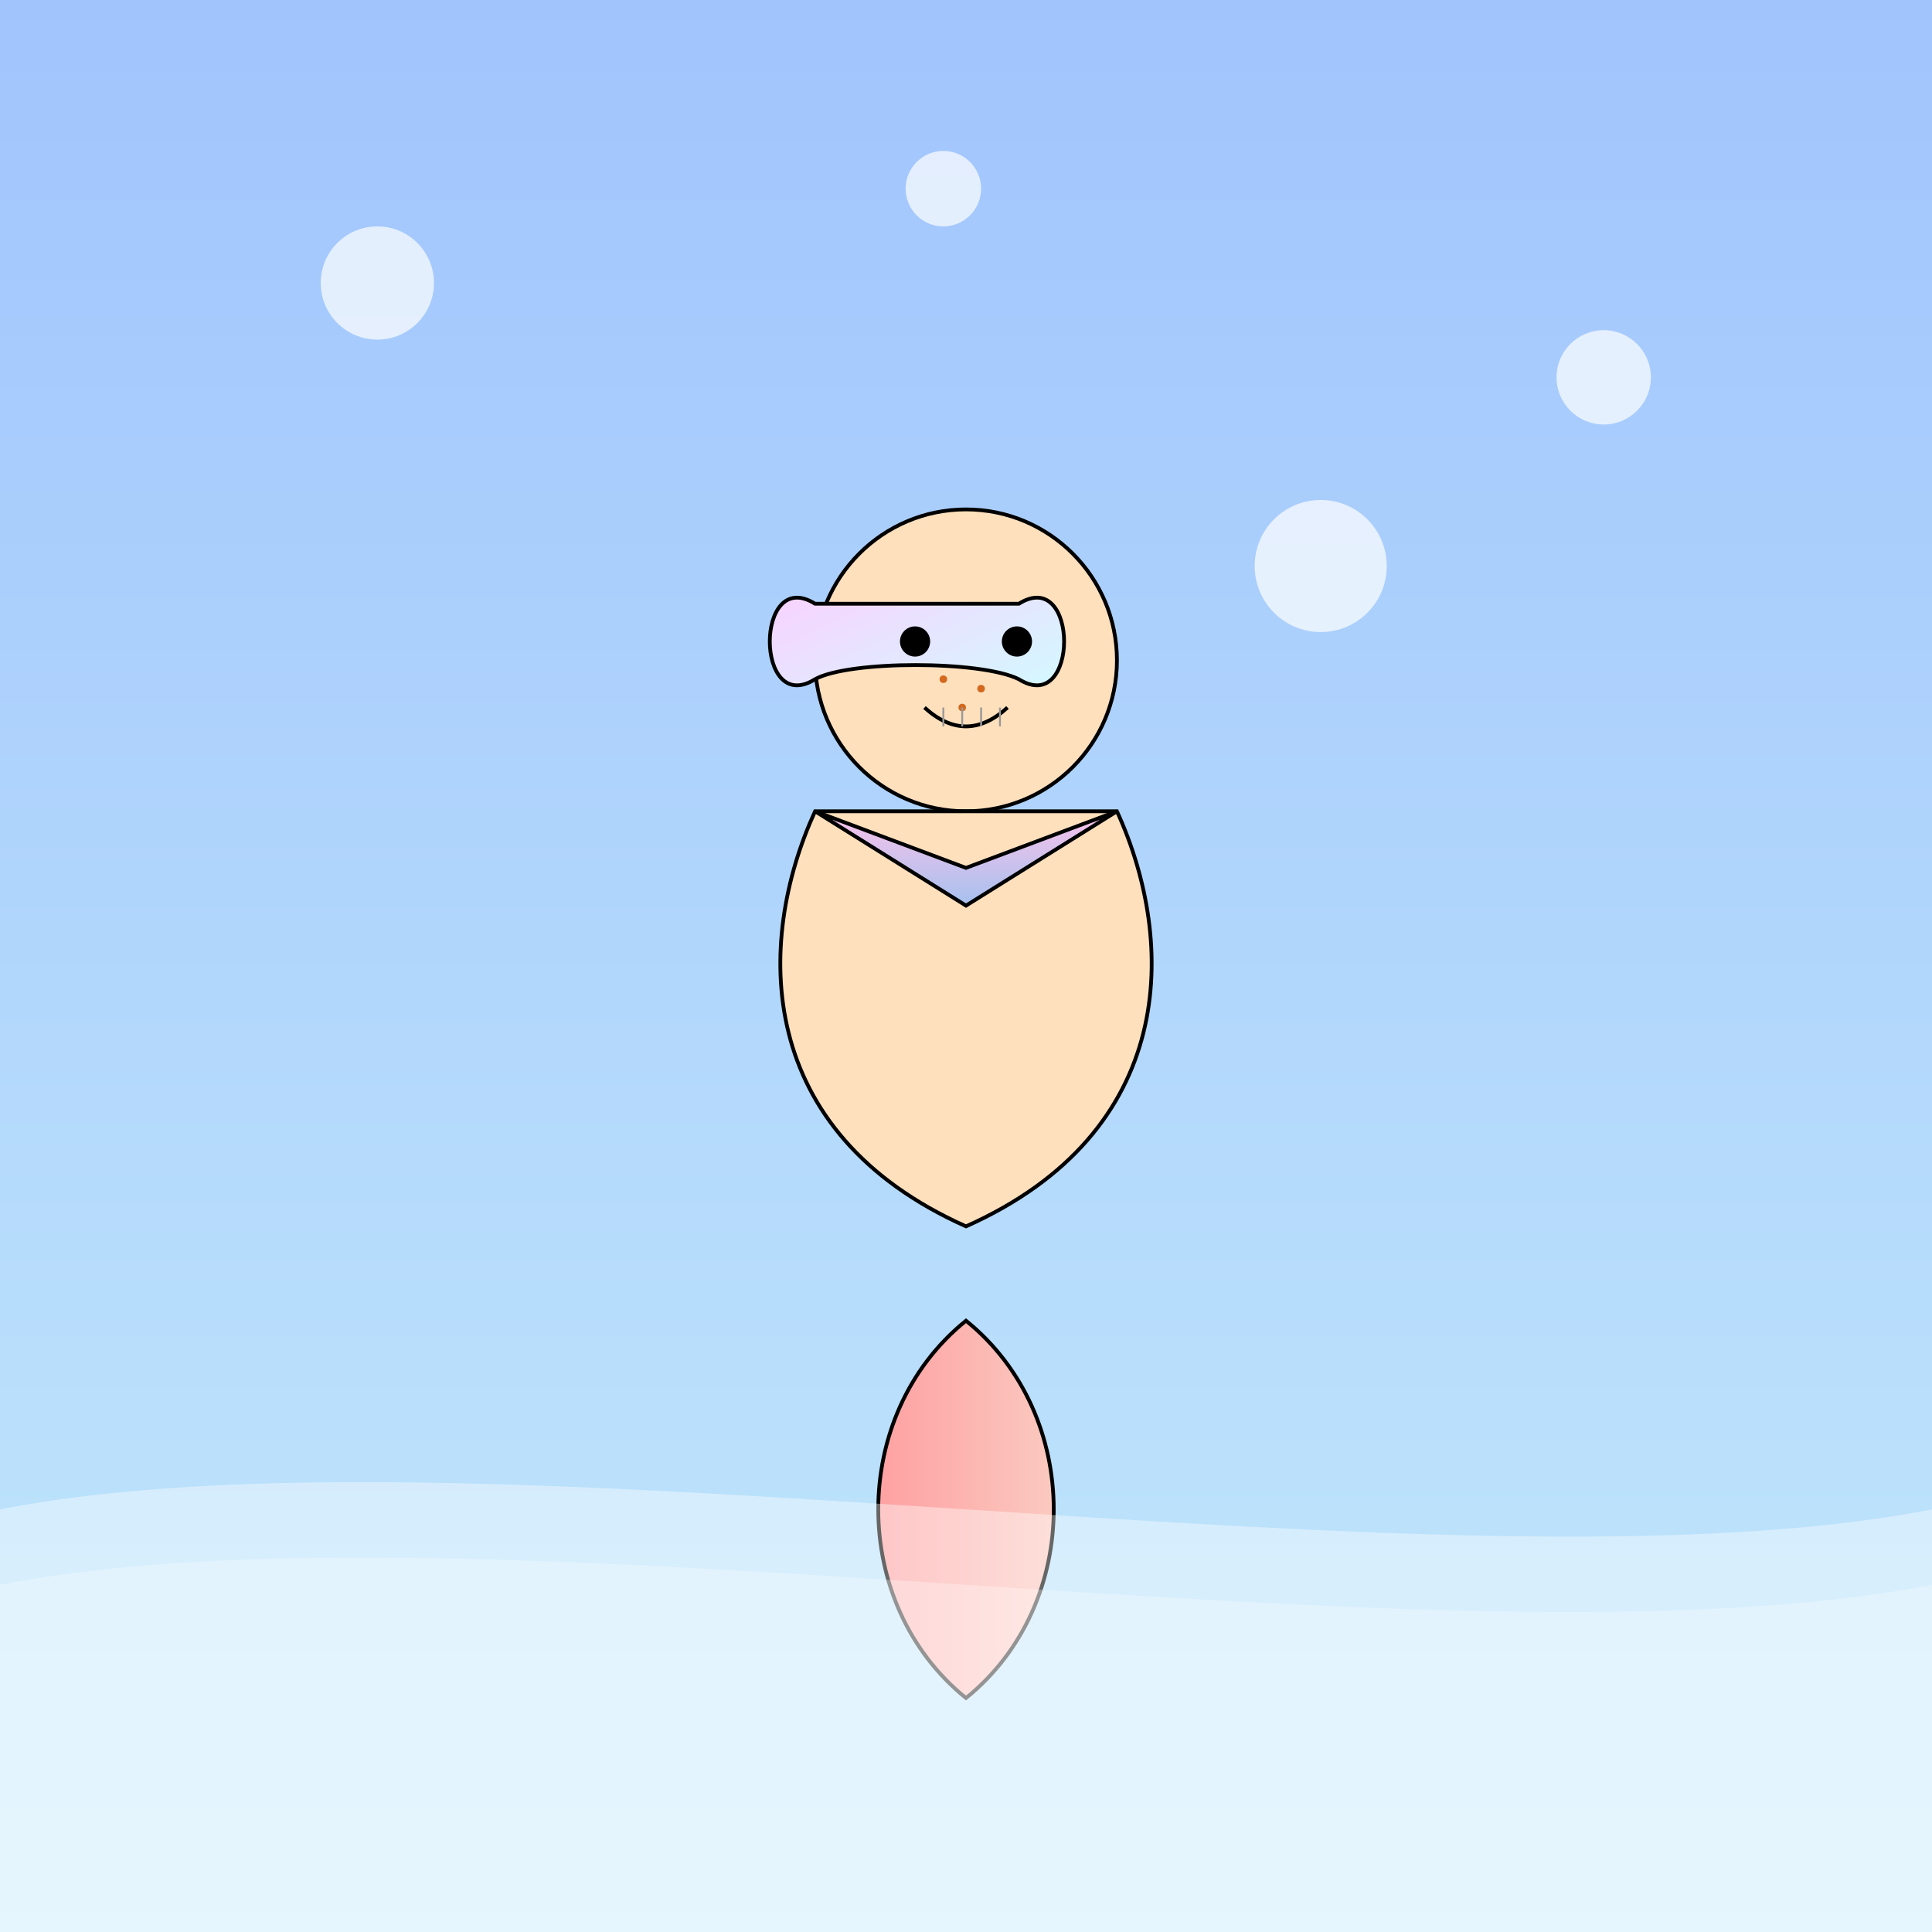 <!--

Generated by DrawGPT.
Free, open source, AI generated images in SVG, PNG, and HTML Canvas format.
https://drawgpt.ai

Created: 2025-07-12T05:10:07+00:00
-->
<svg   viewBox="0 0 1024 1024" xmlns="http://www.w3.org/2000/svg" xmlns:xlink="http://www.w3.org/1999/xlink">
  <rect x="0" y="0" width="1024" height="1024" fill="#333333" stroke="none"/>
  <title id="title1" class="title">Playful Mermaid Adventure</title>
  <desc id="desc1" class="desc">A whimsical mermaid with pastel hair and playful freckles swims in a colorful underwater paradise. No nudity here—just fun, magic, and puns aplenty!</desc>
  
  <!-- Background -->
  <rect id="bgRect" class="background" x="0" y="0" width="1024" height="1024" fill="url(#grad1)"/>
  <defs id="def1" class="definitions">
    <linearGradient id="grad1" class="gradient" x1="0" y1="0" x2="0" y2="1">
      <stop id="stop1" class="stop" offset="0%" stop-color="#a1c4fd" />
      <stop id="stop2" class="stop" offset="100%" stop-color="#c2e9fb" />
    </linearGradient>
  </defs>
  
  <!-- Seafoam bubbles -->
  <circle id="bubble1" class="bubble" cx="200" cy="150" r="30" fill="rgba(255,255,255,0.7)"/>
  <circle id="bubble2" class="bubble" cx="850" cy="200" r="25" fill="rgba(255,255,255,0.7)"/>
  <circle id="bubble3" class="bubble" cx="500" cy="100" r="20" fill="rgba(255,255,255,0.7)"/>
  <circle id="bubble4" class="bubble" cx="700" cy="300" r="35" fill="rgba(255,255,255,0.7)"/>
  
  <!-- Playful mermaid tail -->
  <path id="merTail" class="merTail" d="M512,700 C450,750 450,850 512,900 C574,850 574,750 512,700 Z" fill="url(#tailGrad)" stroke="#000" stroke-width="2"/>
  <defs id="defTail" class="definitions">
    <linearGradient id="tailGrad" class="gradient" x1="0" y1="0" x2="1" y2="0">
      <stop id="stopTail1" class="stop" offset="0%" stop-color="#ff9a9e" />
      <stop id="stopTail2" class="stop" offset="100%" stop-color="#fad0c4" />
    </linearGradient>
  </defs>
  
  <!-- Playful mermaid upper body -->
  <g id="mermaidBody" class="mermaid">
    <!-- Head -->
    <circle id="merHead" class="head" cx="512" cy="350" r="80" fill="#ffe0bd" stroke="#000" stroke-width="2"/>
    
    <!-- Pastel hair -->
    <path id="merHair" class="hair" d="M432,320 C400,300 400,380 432,360 C450,350 520,350 540,360 C572,380 572,300 540,320 Z" fill="url(#hairGrad)" stroke="#000" stroke-width="2"/>
    <defs id="defHair" class="definitions">
      <linearGradient id="hairGrad" class="gradient" x1="0" y1="0" x2="1" y2="1">
        <stop id="stopHair1" class="stop" offset="0%" stop-color="#ffccff"/>
        <stop id="stopHair2" class="stop" offset="100%" stop-color="#ccffff"/>
      </linearGradient>
    </defs>
    
    <!-- Eyes -->
    <circle id="merEyeLeft" class="eye" cx="485" cy="340" r="8" fill="#000"/>
    <circle id="merEyeRight" class="eye" cx="539" cy="340" r="8" fill="#000"/>
    
    <!-- Freckles -->
    <circle id="freckle1" class="freckle" cx="500" cy="360" r="2" fill="#d2691e"/>
    <circle id="freckle2" class="freckle" cx="520" cy="365" r="2" fill="#d2691e"/>
    <circle id="freckle3" class="freckle" cx="510" cy="375" r="2" fill="#d2691e"/>
    
    <!-- Braces styled smile -->
    <path id="merSmile" class="smile" d="M490,375 Q512,395 534,375" fill="none" stroke="#000" stroke-width="2"/>
    <g id="braces" class="braces">
      <line id="brace1" class="brace" x1="500" y1="375" x2="500" y2="385" stroke="#999" stroke-width="1"/>
      <line id="brace2" class="brace" x1="510" y1="375" x2="510" y2="385" stroke="#999" stroke-width="1"/>
      <line id="brace3" class="brace" x1="520" y1="375" x2="520" y2="385" stroke="#999" stroke-width="1"/>
      <line id="brace4" class="brace" x1="530" y1="375" x2="530" y2="385" stroke="#999" stroke-width="1"/>
    </g>
    
    <!-- Upper body -->
    <path id="merUpperBody" class="upperBody" d="M432,430 C400,500 400,600 512,650 C624,600 624,500 592,430 Z" fill="#ffe0bd" stroke="#000" stroke-width="2"/>
    
    <!-- Fun outfit accessory -->
    <path id="merOutfit" class="outfit" d="M432,430 L512,480 L592,430 L512,460 Z" fill="url(#outfitGrad)" stroke="#000" stroke-width="2"/>
    <defs id="defOutfit" class="definitions">
      <linearGradient id="outfitGrad" class="gradient" x1="0" y1="0" x2="0" y2="1">
        <stop id="stopOutfit1" class="stop" offset="0%" stop-color="#fbc2eb" />
        <stop id="stopOutfit2" class="stop" offset="100%" stop-color="#a6c1ee" />
      </linearGradient>
    </defs>
  </g>
  
  <!-- Water and underwater detailing -->
  <path id="waterWaves" class="waves" d="M0,800 C256,750 768,850 1024,800 L1024,1024 L0,1024 Z" fill="rgba(255,255,255,0.4)"/>
  <path id="waterWaves2" class="waves" d="M0,840 C256,790 768,890 1024,840 L1024,1024 L0,1024 Z" fill="rgba(255,255,255,0.3)"/>
</svg>